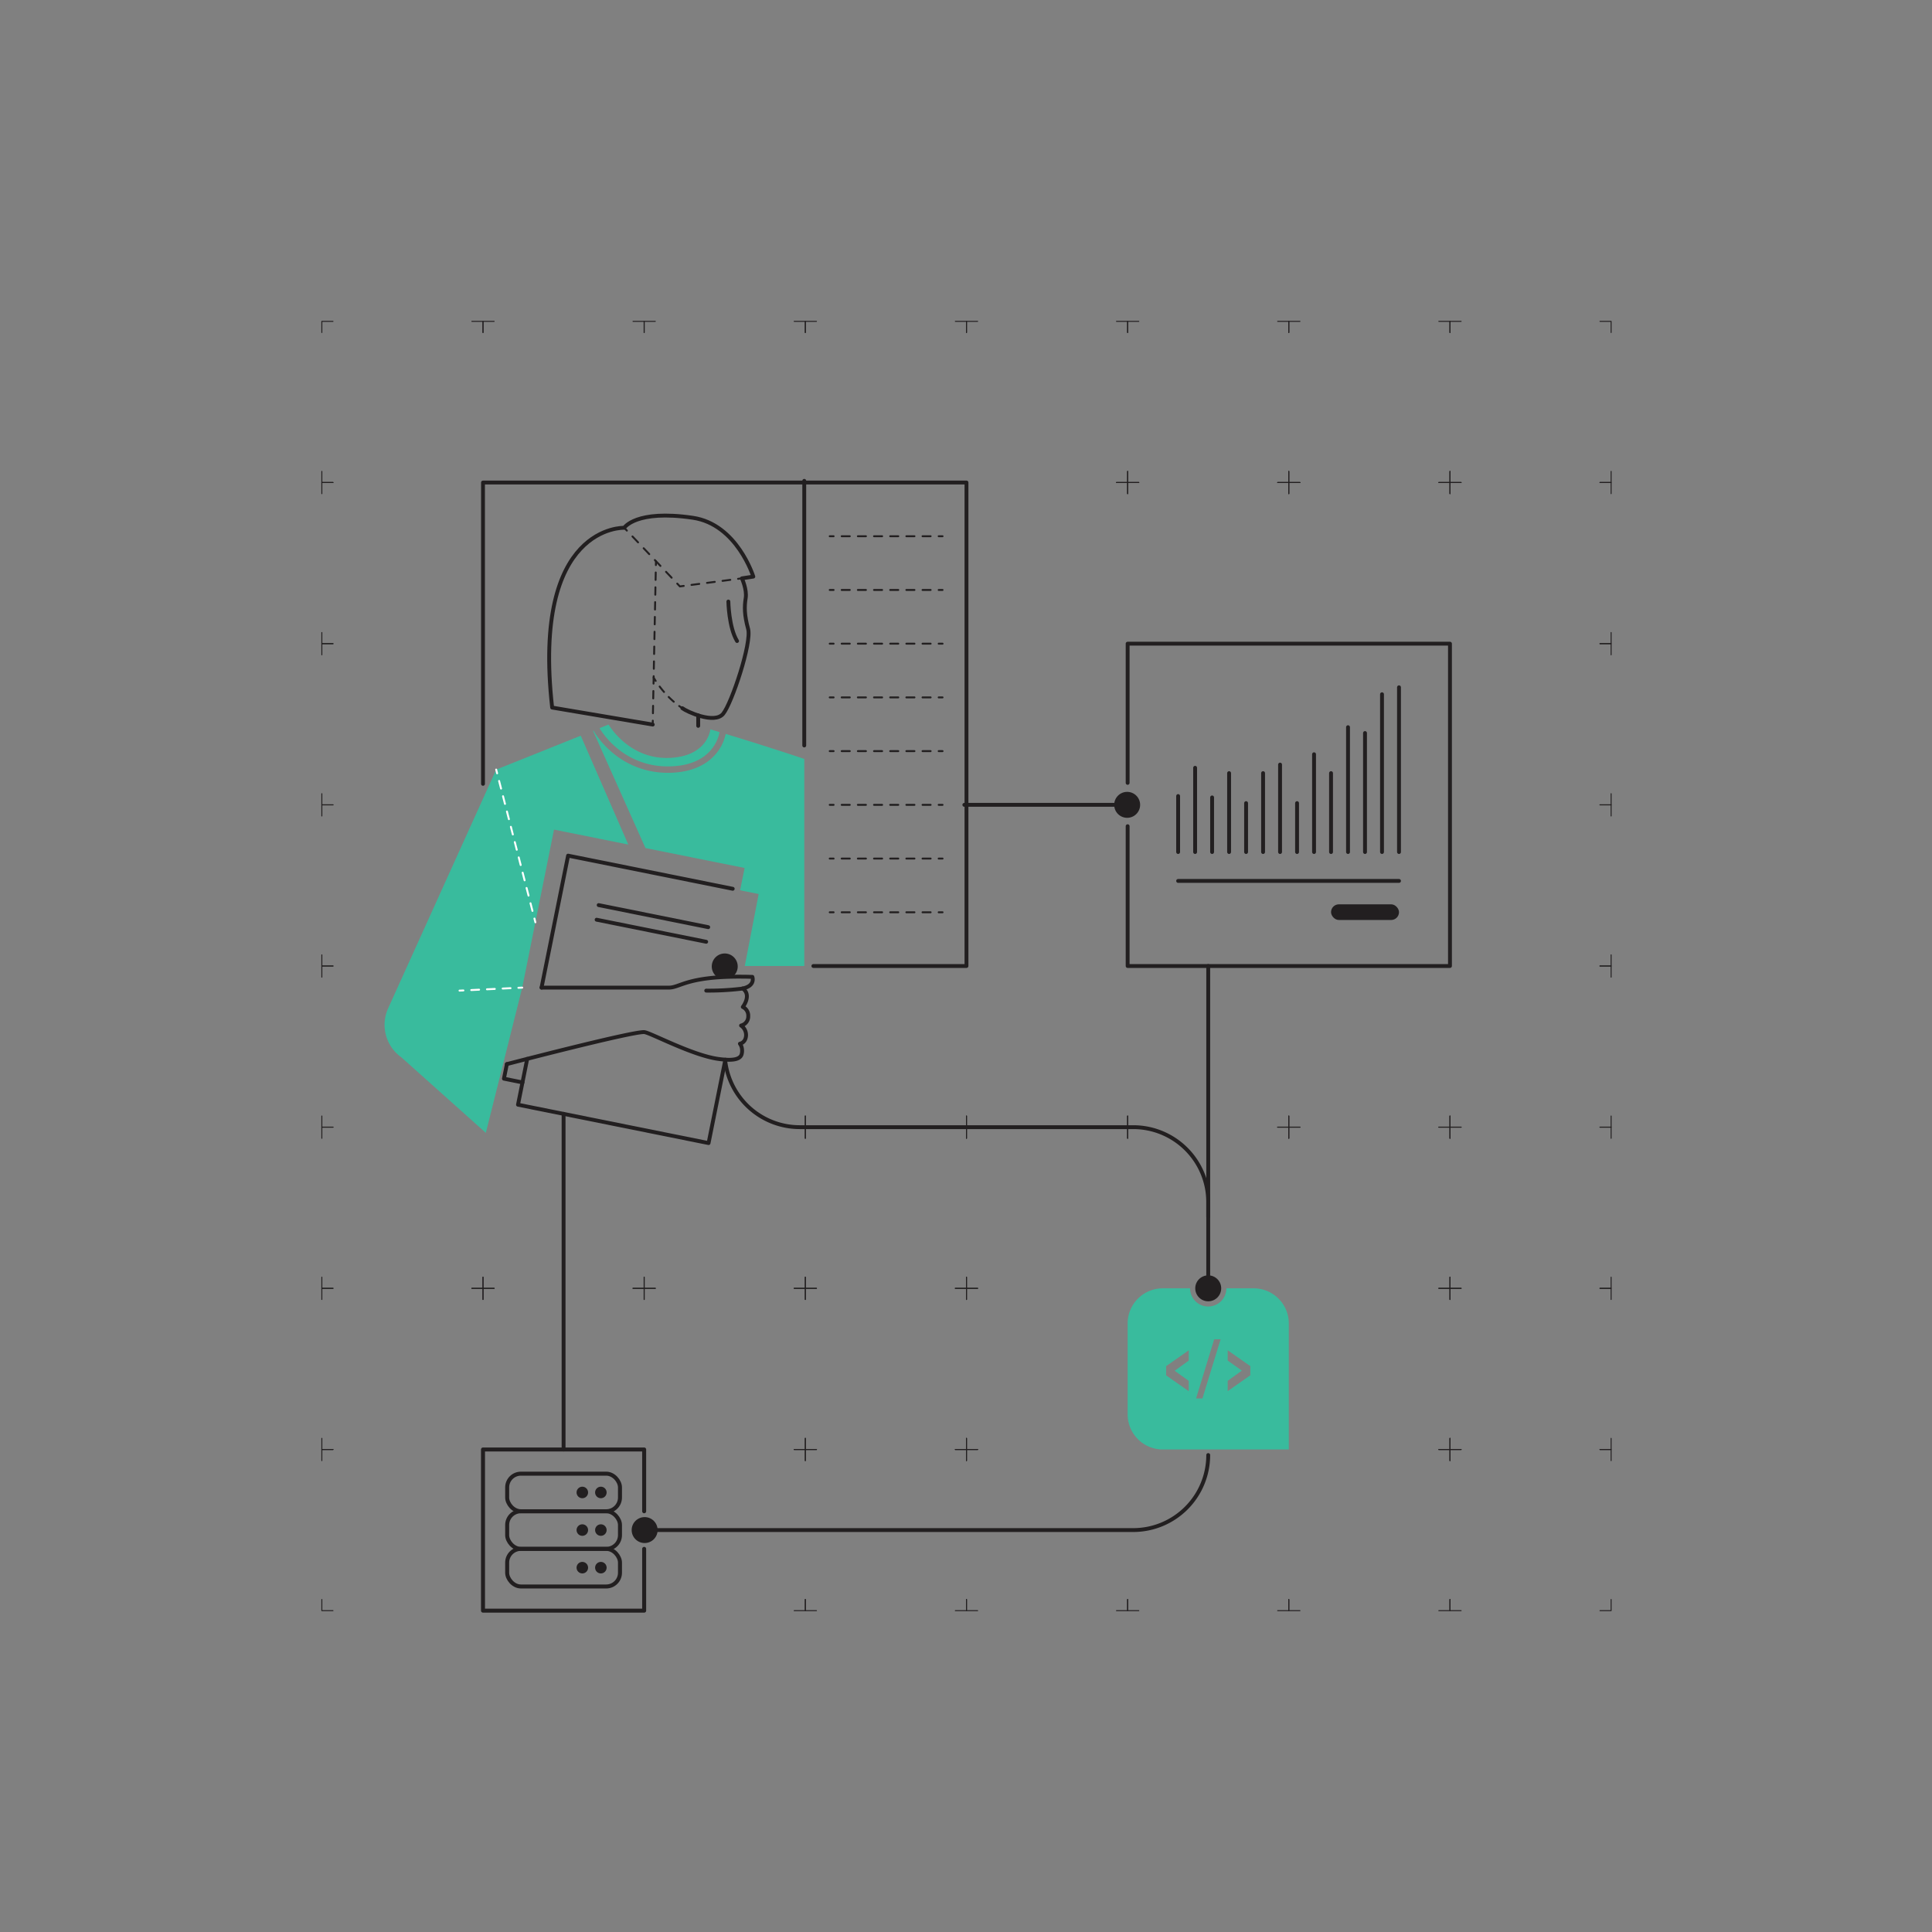 <svg xmlns="http://www.w3.org/2000/svg" viewBox="0 0 2000 2000"><rect x="0" y="0" width="2000" height="2000" fill="#808080" stroke="none"/><defs><style>.cls-1{fill:#221f20;}.cls-2{fill:#39bb9d;}.cls-10,.cls-11,.cls-12,.cls-13,.cls-14,.cls-3,.cls-4,.cls-5,.cls-6,.cls-7,.cls-8,.cls-9{fill:none;stroke-linecap:round;}.cls-10,.cls-11,.cls-3,.cls-4,.cls-5,.cls-6,.cls-7,.cls-8,.cls-9{stroke:#221f20;}.cls-10,.cls-11,.cls-3{stroke-linejoin:round;}.cls-12,.cls-13,.cls-14,.cls-4,.cls-5,.cls-6,.cls-7,.cls-8,.cls-9{stroke-miterlimit:10;stroke-width:2px;}.cls-5{stroke-dasharray:8.37 8.37;}.cls-6{stroke-dasharray:8.41 8.41;}.cls-7{stroke-dasharray:8.1 8.1;}.cls-8{stroke-dasharray:7.67 7.67;}.cls-9{stroke-dasharray:7.15 7.15;}.cls-10{stroke-width:4px;}.cls-11{stroke-width:4.14px;}.cls-12,.cls-13,.cls-14{stroke:#fff;}.cls-13{stroke-dasharray:8.17 8.17;}.cls-14{stroke-dasharray:8.14 8.14;}</style></defs><g id="solid_shapes" data-name="solid shapes"><path class="cls-1" d="M741.92,1011h16.66a13.43,13.43,0,1,0-16.66,0Z"/><circle class="cls-1" cx="1166.83" cy="833.17" r="13.43"/><circle class="cls-1" cx="1250.75" cy="1333.67" r="13.43"/><circle class="cls-1" cx="667.33" cy="1583.92" r="13.43"/><circle class="cls-1" cx="602.82" cy="1544.99" r="5.97"/><circle class="cls-1" cx="622.01" cy="1544.99" r="5.97"/><circle class="cls-1" cx="602.82" cy="1583.92" r="5.97"/><circle class="cls-1" cx="622.01" cy="1583.92" r="5.97"/><circle class="cls-1" cx="602.82" cy="1622.84" r="5.97"/><circle class="cls-1" cx="622.01" cy="1622.84" r="5.97"/><rect class="cls-1" x="1377.89" y="936.15" width="70.35" height="16.22" rx="8.11"/><path class="cls-2" d="M1297.8,1333.67h-28.24a18.81,18.81,0,0,1-37.62,0H1203.7a36.37,36.37,0,0,0-36.37,36.37v94.09a36.37,36.37,0,0,0,36.37,36.37h130.47V1370A36.37,36.37,0,0,0,1297.8,1333.67Zm-67.2,74.8L1216,1419l14.59,10.5v10.66l-23.43-16.4v-9.53l23.43-16.41Zm14.14,39.23h-6.58l18.75-61.23h6.65Zm49.59-24-23.43,16.4v-10.66l14.66-10.58-14.66-10.43V1397.8l23.43,16.41Z"/><path class="cls-2" d="M601.18,761.59,650.4,874.28,573.52,858.8l-32.9,163.57-20.12,80.28-17.57,70.08-87.59-78.31a41.23,41.23,0,0,1-13.57-50.53L513.64,796.65Z"/><path class="cls-2" d="M637.62,773.52a80.68,80.68,0,0,0,53.89,19.83c47.7,0,53-33.58,53.23-35,0-.17.08-.33.12-.49L735.37,755h0s-2.65,28.7-43.83,29.61S630,750.05,630,750.05l-9.37,3.75A83.52,83.52,0,0,0,637.62,773.52Z"/><path class="cls-2" d="M766.15,921.61l19.21,3.87L771,1000h61.59V785.63c-33.61-11.21-61.92-20-81.37-25.88a46.15,46.15,0,0,1-9.61,20C728,796.45,706.87,800,691.51,800a88.27,88.27,0,0,1-58.39-21.61c-12.39-10.67-18.23-21.28-18.47-21.73a3.68,3.68,0,0,1-.15-.35l-.6.24,54.27,121.36L770.8,898.53Z"/></g><g id="crop_marks"><polyline class="cls-3" points="333.17 1655.78 333.17 1667.33 344.72 1667.33"/><polyline class="cls-3" points="344.72 1500.5 333.17 1500.5 333.17 1512.05"/><polyline class="cls-3" points="333.17 1488.95 333.17 1500.5 344.72 1500.5"/><polyline class="cls-3" points="344.72 1333.67 333.17 1333.67 333.17 1345.22"/><polyline class="cls-3" points="500 1345.22 500 1333.67 488.45 1333.67"/><polyline class="cls-3" points="511.55 1333.67 500 1333.67 500 1345.22"/><polyline class="cls-3" points="666.83 1345.22 666.83 1333.67 655.28 1333.67"/><polyline class="cls-3" points="822.12 1667.33 833.67 1667.33 833.67 1655.78"/><polyline class="cls-3" points="833.67 1512.05 833.67 1500.5 822.12 1500.5"/><polyline class="cls-3" points="833.67 1655.78 833.67 1667.33 845.22 1667.33"/><polyline class="cls-3" points="988.95 1667.33 1000.5 1667.33 1000.5 1655.78"/><polyline class="cls-3" points="845.22 1500.5 833.67 1500.5 833.67 1512.05"/><polyline class="cls-3" points="1000.5 1512.05 1000.5 1500.5 988.95 1500.5"/><polyline class="cls-3" points="822.12 1500.5 833.67 1500.5 833.67 1488.95"/><polyline class="cls-3" points="678.38 1333.67 666.83 1333.67 666.83 1345.22"/><polyline class="cls-3" points="833.67 1345.22 833.67 1333.67 822.12 1333.67"/><polyline class="cls-3" points="833.67 1488.95 833.67 1500.5 845.22 1500.5"/><polyline class="cls-3" points="988.95 1500.5 1000.5 1500.5 1000.5 1488.95"/><polyline class="cls-3" points="845.22 1333.67 833.67 1333.67 833.67 1345.22"/><polyline class="cls-3" points="1000.5 1345.22 1000.5 1333.67 988.95 1333.67"/><polyline class="cls-3" points="1000.5 1655.78 1000.5 1667.33 1012.05 1667.33"/><polyline class="cls-3" points="1155.78 1667.33 1167.33 1667.33 1167.33 1655.78"/><polyline class="cls-3" points="1012.05 1500.5 1000.5 1500.5 1000.5 1512.05"/><polyline class="cls-3" points="1167.33 1655.78 1167.33 1667.33 1178.88 1667.33"/><polyline class="cls-3" points="1322.62 1667.33 1334.17 1667.33 1334.17 1655.78"/><polyline class="cls-3" points="1000.5 1488.95 1000.5 1500.5 1012.05 1500.5"/><polyline class="cls-3" points="1012.05 1333.67 1000.5 1333.67 1000.5 1345.22"/><polyline class="cls-3" points="1334.17 1655.78 1334.17 1667.33 1345.72 1667.33"/><polyline class="cls-3" points="1489.45 1667.33 1501 1667.33 1501 1655.78"/><polyline class="cls-3" points="1501 1512.05 1501 1500.5 1489.45 1500.5"/><polyline class="cls-3" points="1501 1655.78 1501 1667.33 1512.55 1667.33"/><polyline class="cls-3" points="1656.28 1667.33 1667.83 1667.33 1667.83 1655.78"/><polyline class="cls-3" points="1512.55 1500.5 1501 1500.5 1501 1512.05"/><polyline class="cls-3" points="1667.83 1512.05 1667.83 1500.5 1656.28 1500.5"/><polyline class="cls-3" points="1489.45 1500.5 1501 1500.5 1501 1488.95"/><polyline class="cls-3" points="1501 1345.22 1501 1333.67 1489.45 1333.67"/><polyline class="cls-3" points="1501 1488.95 1501 1500.5 1512.55 1500.5"/><polyline class="cls-3" points="1656.28 1500.5 1667.83 1500.5 1667.83 1488.95"/><polyline class="cls-3" points="1512.55 1333.67 1501 1333.67 1501 1345.22"/><polyline class="cls-3" points="1667.83 1345.22 1667.83 1333.67 1656.28 1333.67"/><polyline class="cls-3" points="333.17 1322.12 333.17 1333.67 344.72 1333.67"/><polyline class="cls-3" points="488.45 1333.67 500 1333.67 500 1322.12"/><polyline class="cls-3" points="344.72 1166.83 333.17 1166.83 333.17 1178.38"/><polyline class="cls-3" points="500 1322.12 500 1333.67 511.55 1333.67"/><polyline class="cls-3" points="655.28 1333.67 666.83 1333.67 666.83 1322.12"/><polyline class="cls-3" points="333.17 1155.28 333.17 1166.83 344.72 1166.83"/><polyline class="cls-3" points="344.72 1000 333.17 1000 333.17 1011.55"/><polyline class="cls-3" points="666.83 1322.12 666.83 1333.67 678.38 1333.67"/><polyline class="cls-3" points="822.12 1333.67 833.67 1333.67 833.67 1322.12"/><polyline class="cls-3" points="833.67 1178.38 833.67 1166.83 822.12 1166.83"/><polyline class="cls-3" points="833.67 1322.12 833.67 1333.67 845.22 1333.67"/><polyline class="cls-3" points="988.95 1333.67 1000.5 1333.67 1000.5 1322.12"/><polyline class="cls-3" points="845.22 1166.83 833.67 1166.83 833.67 1178.38"/><polyline class="cls-3" points="1000.5 1178.38 1000.5 1166.83 988.95 1166.83"/><polyline class="cls-3" points="822.12 1166.83 833.67 1166.83 833.67 1155.28"/><polyline class="cls-3" points="833.67 1155.28 833.67 1166.83 845.22 1166.83"/><polyline class="cls-3" points="988.95 1166.83 1000.5 1166.83 1000.5 1155.28"/><polyline class="cls-3" points="1000.5 1322.12 1000.5 1333.67 1012.05 1333.67"/><polyline class="cls-3" points="1012.05 1166.83 1000.5 1166.83 1000.5 1178.38"/><polyline class="cls-3" points="1167.33 1178.38 1167.33 1166.83 1155.78 1166.83"/><polyline class="cls-3" points="1178.88 1166.83 1167.33 1166.83 1167.33 1178.38"/><polyline class="cls-3" points="1334.17 1178.38 1334.17 1166.83 1322.62 1166.83"/><polyline class="cls-3" points="1000.5 1155.28 1000.5 1166.83 1012.05 1166.83"/><polyline class="cls-3" points="1155.78 1166.83 1167.33 1166.83 1167.33 1155.28"/><polyline class="cls-3" points="1167.33 1155.28 1167.33 1166.83 1178.88 1166.83"/><polyline class="cls-3" points="1322.62 1166.83 1334.17 1166.83 1334.17 1155.28"/><polyline class="cls-3" points="1489.45 1333.67 1501 1333.67 1501 1322.12"/><polyline class="cls-3" points="1345.72 1166.83 1334.17 1166.83 1334.17 1178.38"/><polyline class="cls-3" points="1501 1178.38 1501 1166.83 1489.45 1166.83"/><polyline class="cls-3" points="1501 1322.12 1501 1333.67 1512.55 1333.67"/><polyline class="cls-3" points="1656.28 1333.67 1667.83 1333.67 1667.83 1322.12"/><polyline class="cls-3" points="1512.55 1166.83 1501 1166.83 1501 1178.38"/><polyline class="cls-3" points="1667.83 1178.38 1667.83 1166.83 1656.28 1166.83"/><polyline class="cls-3" points="1334.17 1155.28 1334.17 1166.83 1345.72 1166.83"/><polyline class="cls-3" points="1489.45 1166.83 1501 1166.83 1501 1155.28"/><polyline class="cls-3" points="1501 1155.28 1501 1166.83 1512.55 1166.83"/><polyline class="cls-3" points="1656.28 1166.83 1667.83 1166.83 1667.83 1155.28"/><polyline class="cls-3" points="1667.83 1011.55 1667.83 1000 1656.28 1000"/><polyline class="cls-3" points="333.17 988.45 333.17 1000 344.72 1000"/><polyline class="cls-3" points="344.72 833.17 333.17 833.17 333.17 844.72"/><polyline class="cls-3" points="333.17 821.62 333.17 833.17 344.72 833.17"/><polyline class="cls-3" points="344.72 666.33 333.17 666.33 333.17 677.88"/><polyline class="cls-3" points="1656.28 1000 1667.83 1000 1667.83 988.45"/><polyline class="cls-3" points="1667.83 844.72 1667.83 833.17 1656.28 833.17"/><polyline class="cls-3" points="1656.28 833.17 1667.83 833.17 1667.83 821.62"/><polyline class="cls-3" points="1667.83 677.88 1667.83 666.33 1656.28 666.33"/><polyline class="cls-3" points="333.17 654.78 333.17 666.33 344.72 666.33"/><polyline class="cls-3" points="344.72 499.5 333.17 499.5 333.17 511.05"/><polyline class="cls-3" points="333.17 487.95 333.17 499.5 344.72 499.5"/><polyline class="cls-3" points="344.72 332.67 333.17 332.67 333.17 344.22"/><polyline class="cls-3" points="500 344.22 500 332.67 488.45 332.67"/><polyline class="cls-3" points="511.55 332.67 500 332.67 500 344.22"/><polyline class="cls-3" points="666.83 344.22 666.83 332.67 655.28 332.67"/><polyline class="cls-3" points="678.38 332.67 666.83 332.67 666.83 344.22"/><polyline class="cls-3" points="833.67 344.22 833.67 332.67 822.12 332.67"/><polyline class="cls-3" points="845.22 332.67 833.67 332.67 833.67 344.22"/><polyline class="cls-3" points="1000.5 344.22 1000.5 332.67 988.95 332.67"/><polyline class="cls-3" points="1167.33 511.05 1167.33 499.5 1155.78 499.5"/><polyline class="cls-3" points="1178.88 499.5 1167.33 499.5 1167.33 511.05"/><polyline class="cls-3" points="1334.17 511.05 1334.17 499.5 1322.62 499.5"/><polyline class="cls-3" points="1155.78 499.5 1167.33 499.5 1167.33 487.95"/><polyline class="cls-3" points="1012.05 332.67 1000.5 332.67 1000.5 344.22"/><polyline class="cls-3" points="1167.33 344.22 1167.33 332.67 1155.78 332.67"/><polyline class="cls-3" points="1167.33 487.95 1167.33 499.5 1178.88 499.5"/><polyline class="cls-3" points="1322.62 499.5 1334.17 499.5 1334.17 487.95"/><polyline class="cls-3" points="1178.88 332.67 1167.33 332.67 1167.33 344.22"/><polyline class="cls-3" points="1334.17 344.22 1334.17 332.67 1322.62 332.67"/><polyline class="cls-3" points="1345.72 499.5 1334.17 499.5 1334.17 511.05"/><polyline class="cls-3" points="1501 511.05 1501 499.5 1489.45 499.5"/><polyline class="cls-3" points="1656.28 666.33 1667.83 666.33 1667.83 654.78"/><polyline class="cls-3" points="1512.55 499.5 1501 499.5 1501 511.05"/><polyline class="cls-3" points="1667.83 511.05 1667.83 499.5 1656.28 499.5"/><polyline class="cls-3" points="1334.17 487.95 1334.17 499.5 1345.72 499.5"/><polyline class="cls-3" points="1489.45 499.5 1501 499.5 1501 487.95"/><polyline class="cls-3" points="1345.72 332.67 1334.17 332.67 1334.17 344.22"/><polyline class="cls-3" points="1501 344.22 1501 332.67 1489.45 332.67"/><polyline class="cls-3" points="1501 487.95 1501 499.5 1512.55 499.5"/><polyline class="cls-3" points="1656.28 499.5 1667.83 499.5 1667.83 487.95"/><polyline class="cls-3" points="1512.55 332.67 1501 332.67 1501 344.22"/><polyline class="cls-3" points="1667.83 344.22 1667.83 332.67 1656.28 332.67"/></g><g id="dotted_lines" data-name="dotted lines"><line class="cls-4" x1="858.94" y1="666.33" x2="862.94" y2="666.33"/><line class="cls-5" x1="871.31" y1="666.33" x2="967.54" y2="666.33"/><line class="cls-4" x1="971.72" y1="666.33" x2="975.72" y2="666.33"/><line class="cls-4" x1="858.94" y1="721.94" x2="862.94" y2="721.94"/><line class="cls-5" x1="871.31" y1="721.94" x2="967.54" y2="721.94"/><line class="cls-4" x1="971.72" y1="721.94" x2="975.72" y2="721.94"/><line class="cls-4" x1="858.94" y1="610.72" x2="862.94" y2="610.72"/><line class="cls-5" x1="871.31" y1="610.72" x2="967.54" y2="610.72"/><line class="cls-4" x1="971.72" y1="610.72" x2="975.72" y2="610.72"/><line class="cls-4" x1="858.94" y1="555.11" x2="862.94" y2="555.11"/><line class="cls-5" x1="871.31" y1="555.11" x2="967.54" y2="555.11"/><line class="cls-4" x1="971.72" y1="555.11" x2="975.72" y2="555.11"/><line class="cls-4" x1="858.94" y1="777.56" x2="862.94" y2="777.56"/><line class="cls-5" x1="871.31" y1="777.56" x2="967.54" y2="777.56"/><line class="cls-4" x1="971.72" y1="777.56" x2="975.72" y2="777.56"/><line class="cls-4" x1="858.94" y1="833.17" x2="862.94" y2="833.17"/><line class="cls-5" x1="871.31" y1="833.17" x2="967.54" y2="833.17"/><line class="cls-4" x1="971.72" y1="833.17" x2="975.72" y2="833.17"/><line class="cls-4" x1="858.94" y1="888.78" x2="862.94" y2="888.78"/><line class="cls-5" x1="871.31" y1="888.78" x2="967.54" y2="888.78"/><line class="cls-4" x1="971.72" y1="888.78" x2="975.72" y2="888.78"/><line class="cls-4" x1="858.94" y1="944.39" x2="862.94" y2="944.39"/><line class="cls-5" x1="871.31" y1="944.39" x2="967.54" y2="944.39"/><line class="cls-4" x1="971.72" y1="944.39" x2="975.72" y2="944.39"/><line class="cls-4" x1="646.18" y1="546.35" x2="648.94" y2="549.26"/><line class="cls-6" x1="654.73" y1="555.35" x2="698.18" y2="601.1"/><polyline class="cls-4" points="701.08 604.15 703.83 607.05 707.8 606.54"/><line class="cls-7" x1="715.83" y1="605.49" x2="760.02" y2="599.73"/><line class="cls-4" x1="764.03" y1="599.21" x2="768" y2="598.7"/><line class="cls-4" x1="679.05" y1="580.96" x2="678.97" y2="584.96"/><line class="cls-8" x1="678.82" y1="592.63" x2="675.84" y2="742.22"/><line class="cls-4" x1="675.77" y1="746.05" x2="675.69" y2="750.05"/><path class="cls-4" d="M676.65,701.49s.72,1.29,2.11,3.4"/><path class="cls-9" d="M682.89,710.73a102.57,102.57,0,0,0,17.34,18"/><path class="cls-4" d="M703.08,730.86c1.07.78,2.17,1.54,3.29,2.27"/></g><g id="solid_lines" data-name="solid lines"><polyline class="cls-10" points="500 811.43 500 499.5 1000.5 499.5 1000.5 1000 842 1000"/><polyline class="cls-10" points="1167.33 855.29 1167.33 1000 1501 1000 1501 666.33 1167.33 666.33 1167.33 810.42"/><polyline class="cls-11" points="666.83 1564.45 666.83 1500.5 500 1500.5 500 1667.33 666.83 1667.33 666.83 1603.38"/><line class="cls-10" x1="1167.33" y1="833.17" x2="998.3" y2="833.17"/><line class="cls-10" x1="1250.75" y1="1333.67" x2="1250.75" y2="1000"/><path class="cls-10" d="M750.72,1097.75a77.65,77.65,0,0,0,77.17,69.08h345.22a77.64,77.64,0,0,1,77.64,77.65v15.24"/><line class="cls-10" x1="583.42" y1="1500.5" x2="583.42" y2="1153.09"/><path class="cls-10" d="M666.83,1583.92h506.28a77.64,77.64,0,0,0,77.64-77.65h0"/><line class="cls-10" x1="832.56" y1="497.76" x2="832.56" y2="771.7"/><line class="cls-12" x1="554.22" y1="954.75" x2="553.23" y2="950.87"/><line class="cls-13" x1="551.2" y1="942.96" x2="515.65" y2="804.48"/><line class="cls-12" x1="514.63" y1="800.53" x2="513.64" y2="796.65"/><line class="cls-12" x1="475.7" y1="1025.49" x2="479.7" y2="1025.3"/><line class="cls-14" x1="487.83" y1="1024.91" x2="532.56" y2="1022.75"/><line class="cls-12" x1="536.63" y1="1022.56" x2="540.62" y2="1022.37"/><path class="cls-10" d="M706.37,733.13c4.66,3.59,33.32,16.85,42.28,5.74s29.74-73.49,25.8-87.83-3.94-22.95-2.51-31.91S768,598.7,768,598.7l11.82-1.8S763,542.75,717.22,536c-59.19-8.75-71,10.37-71,10.37s-96-3.83-74.63,186.1l104.14,17.6"/><path class="cls-10" d="M754,622.71s.44,26.74,9,40.87"/><line class="cls-10" x1="722.79" y1="751.4" x2="722.79" y2="740.6"/><path class="cls-10" d="M560.61,1022.37H692.49c11.7,0,18.59-11.83,76.34-11.32,3.2,0,6.54.1,10,.2,0,0,3.57,9.15-10,12-.77.17-1.61.31-2.51.42l-.13,0a286.36,286.36,0,0,1-35.09,1.82"/><polyline class="cls-10" points="750.88 1096.96 733.51 1183.31 536.23 1143.59 545.77 1096.14"/><polyline class="cls-10" points="560.61 1022.37 588.08 885.76 758.5 920.07"/><polyline class="cls-10" points="540.87 1120.51 521.67 1116.64 524.7 1101.56"/><path class="cls-10" d="M524.7,1101.56s131.11-34.25,142.37-33.11c6.19.62,49.5,24,76.56,27.75,11.47,1.58,22.47,1.7,24.15-5a14.05,14.05,0,0,0,.31-5.37,11.49,11.49,0,0,0-2.13-5.39s5.71-.84,6.32-8.05a11.9,11.9,0,0,0-5.13-10.76,9.62,9.62,0,0,0,7.43-9.84,9.89,9.89,0,0,0-5.62-9.39s9.52-12.13-.05-19.13"/><line class="cls-10" x1="619.74" y1="936.96" x2="733.15" y2="959.8"/><line class="cls-10" x1="617.62" y1="952.08" x2="731.04" y2="974.92"/><rect class="cls-11" x="525.02" y="1603.38" width="116.78" height="38.93" rx="14.23"/><rect class="cls-11" x="525.02" y="1564.45" width="116.78" height="38.93" rx="14.23"/><rect class="cls-11" x="525.02" y="1525.53" width="116.78" height="38.93" rx="14.23"/><line class="cls-10" x1="1219.6" y1="824.07" x2="1219.6" y2="882.01"/><line class="cls-10" x1="1237.18" y1="794.82" x2="1237.18" y2="882.01"/><line class="cls-10" x1="1254.77" y1="825.5" x2="1254.77" y2="882.01"/><line class="cls-10" x1="1272.36" y1="800.35" x2="1272.36" y2="882.01"/><line class="cls-10" x1="1289.95" y1="831.4" x2="1289.95" y2="882.01"/><line class="cls-10" x1="1307.54" y1="800.35" x2="1307.54" y2="882.01"/><line class="cls-10" x1="1325.12" y1="791.51" x2="1325.12" y2="882.01"/><line class="cls-10" x1="1342.71" y1="831.4" x2="1342.71" y2="882.01"/><line class="cls-10" x1="1360.3" y1="780.8" x2="1360.3" y2="882.01"/><line class="cls-10" x1="1377.89" y1="800.35" x2="1377.89" y2="882.01"/><line class="cls-10" x1="1395.47" y1="752.78" x2="1395.47" y2="882.01"/><line class="cls-10" x1="1413.06" y1="758.84" x2="1413.06" y2="882.01"/><line class="cls-10" x1="1430.65" y1="718.69" x2="1430.65" y2="882.01"/><line class="cls-10" x1="1448.24" y1="711.49" x2="1448.24" y2="882.01"/><line class="cls-10" x1="1219.6" y1="911.93" x2="1448.24" y2="911.93"/></g></svg>